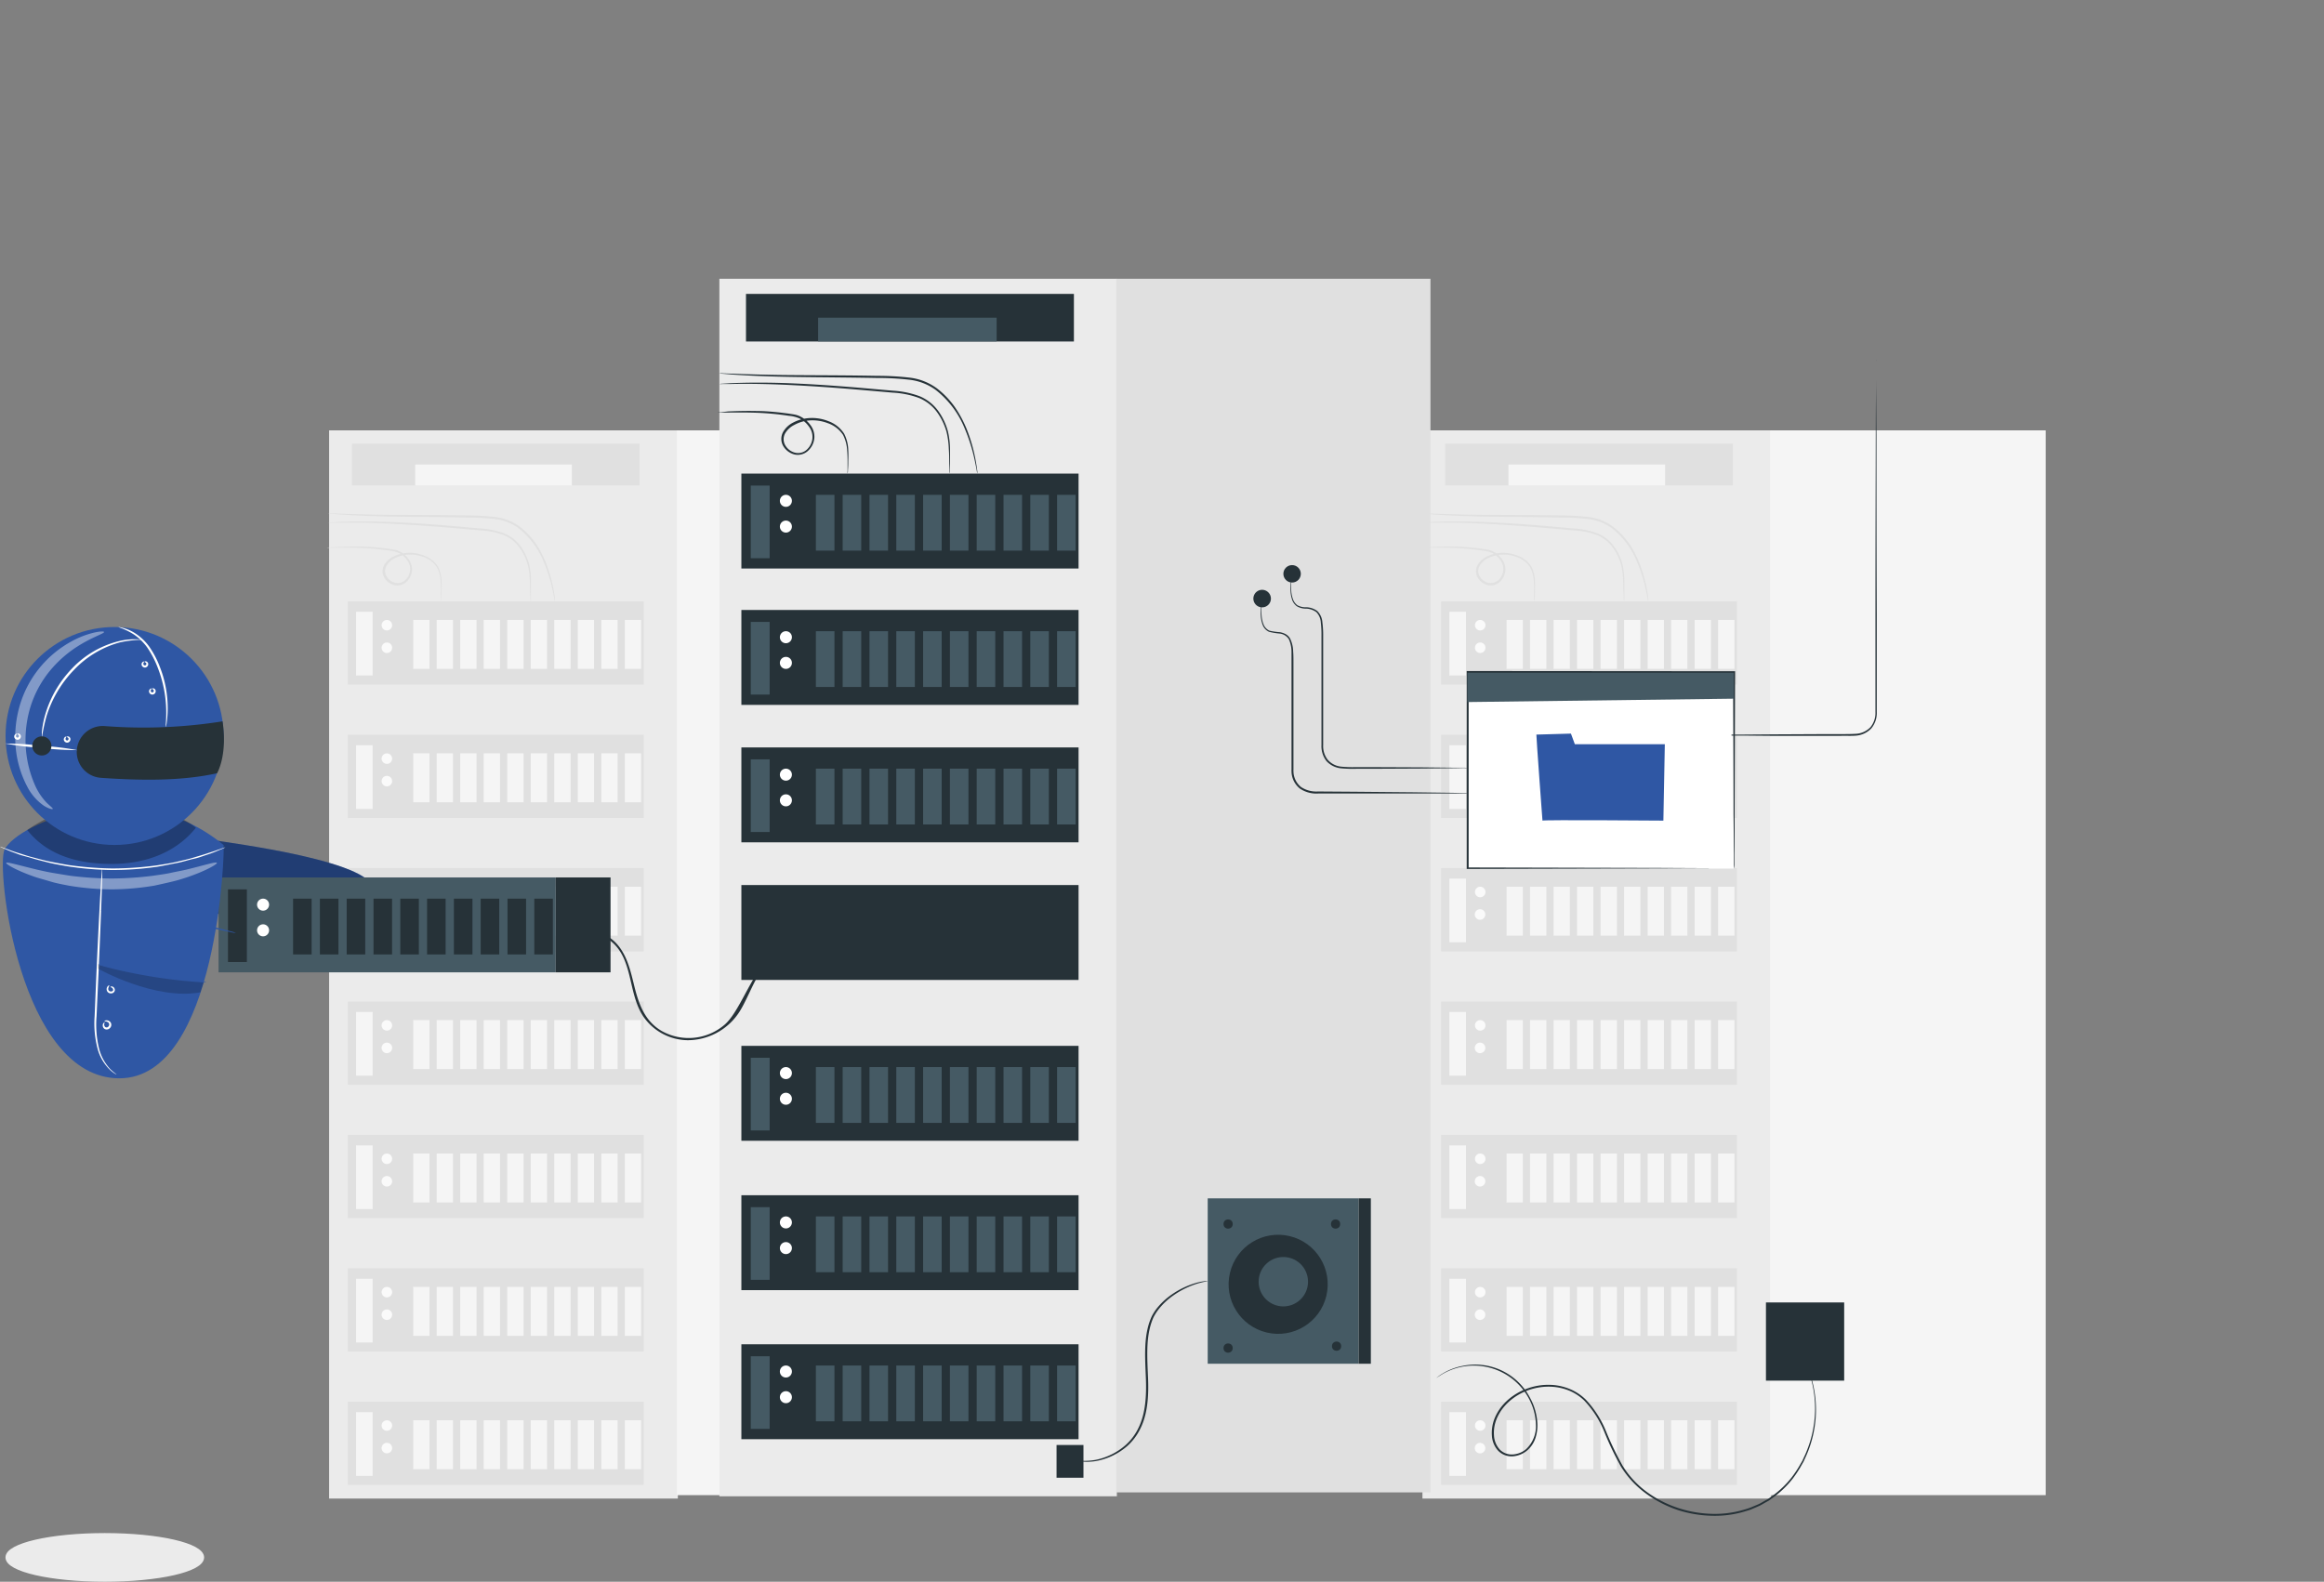 <?xml version="1.0"?>
<svg width="564.84" height="384.48" xmlns="http://www.w3.org/2000/svg" xmlns:svg="http://www.w3.org/2000/svg">
 <rect width="100%" height="100%" fill="#808080" stroke="none"/>
 <defs>
  <style>.cls-1,.cls-2{fill:#ebebeb;}.cls-1{stroke:#ebebeb;stroke-miterlimit:10;}.cls-3{fill:#f5f5f5;}.cls-4{fill:#e0e0e0;}.cls-5{fill:#fafafa;}.cls-6{fill:#263238;}.cls-7{fill:#455a64;}.cls-8{fill:#fff;}.cls-9{fill:#2f57a4;}.cls-10,.cls-11{opacity:0.3;}.cls-12{opacity:0.2;}.cls-13,.cls-16{opacity:0.4;}.cls-14{fill:#ffbe9d;}.cls-15{fill:#eb996e;}.cls-17{opacity:0.6;}.cls-18{opacity:0.5;}</style>
 </defs>
 <g class="layer">
  <title>Layer 1</title>
  <g data-name="Background Complete" id="Background_Complete">
   <path class="cls-1" d="m49.11,378.57c0,3 -10.58,5.41 -23.64,5.41s-23.64,-2.42 -23.64,-5.41s10.58,-5.42 23.64,-5.42s23.64,2.43 23.64,5.42z" id="svg_1"/>
   <rect class="cls-2" height="259.65" id="svg_2" width="84.76" x="79.99" y="104.61"/>
   <rect class="cls-3" height="258.82" id="svg_3" width="66.99" x="164.49" y="104.61"/>
   <rect class="cls-4" height="20.24" id="svg_4" width="71.9" x="84.54" y="146.17"/>
   <rect class="cls-3" height="15.49" id="svg_5" width="4.03" x="86.54" y="148.71"/>
   <circle class="cls-5" cx="94.03" cy="151.97" id="svg_6" r="1.28"/>
   <circle class="cls-5" cx="94.03" cy="157.45" id="svg_7" r="1.28"/>
   <rect class="cls-3" height="11.9" id="svg_8" width="3.96" x="100.43" y="150.69"/>
   <rect class="cls-3" height="11.9" id="svg_9" width="3.96" x="106.14" y="150.69"/>
   <rect class="cls-3" height="11.9" id="svg_10" width="3.96" x="111.86" y="150.69"/>
   <rect class="cls-3" height="11.9" id="svg_11" width="3.96" x="117.57" y="150.69"/>
   <rect class="cls-3" height="11.9" id="svg_12" width="3.96" x="123.29" y="150.69"/>
   <rect class="cls-3" height="11.9" id="svg_13" width="3.96" x="129" y="150.69"/>
   <rect class="cls-3" height="11.9" id="svg_14" width="3.96" x="134.72" y="150.69"/>
   <rect class="cls-3" height="11.9" id="svg_15" width="3.96" x="140.43" y="150.69"/>
   <rect class="cls-3" height="11.9" id="svg_16" width="3.96" x="146.15" y="150.69"/>
   <rect class="cls-3" height="11.9" id="svg_17" width="3.96" x="151.86" y="150.69"/>
   <rect class="cls-4" height="20.24" id="svg_18" width="71.9" x="84.54" y="178.59"/>
   <rect class="cls-3" height="15.49" id="svg_19" width="4.03" x="86.54" y="181.14"/>
   <circle class="cls-5" cx="94.03" cy="184.4" id="svg_20" r="1.28"/>
   <circle class="cls-5" cx="94.03" cy="189.87" id="svg_21" r="1.28"/>
   <rect class="cls-3" height="11.9" id="svg_22" width="3.96" x="100.43" y="183.12"/>
   <rect class="cls-3" height="11.9" id="svg_23" width="3.96" x="106.14" y="183.12"/>
   <rect class="cls-3" height="11.9" id="svg_24" width="3.96" x="111.86" y="183.12"/>
   <rect class="cls-3" height="11.9" id="svg_25" width="3.96" x="117.57" y="183.12"/>
   <rect class="cls-3" height="11.9" id="svg_26" width="3.96" x="123.29" y="183.12"/>
   <rect class="cls-3" height="11.9" id="svg_27" width="3.96" x="129" y="183.12"/>
   <rect class="cls-3" height="11.9" id="svg_28" width="3.96" x="134.72" y="183.12"/>
   <rect class="cls-3" height="11.9" id="svg_29" width="3.96" x="140.43" y="183.12"/>
   <rect class="cls-3" height="11.9" id="svg_30" width="3.96" x="146.15" y="183.12"/>
   <rect class="cls-3" height="11.9" id="svg_31" width="3.96" x="151.86" y="183.12"/>
   <rect class="cls-4" height="20.24" id="svg_32" width="71.9" x="84.54" y="211.02"/>
   <rect class="cls-3" height="15.49" id="svg_33" width="4.03" x="86.54" y="213.56"/>
   <circle class="cls-5" cx="94.03" cy="216.82" id="svg_34" r="1.28"/>
   <path class="cls-5" d="m95.31,222.29a1.28,1.28 0 0 1 -2.56,0a1.28,1.28 0 0 1 2.56,0z" id="svg_35"/>
   <rect class="cls-3" height="11.9" id="svg_36" width="3.96" x="100.43" y="215.54"/>
   <rect class="cls-3" height="11.9" id="svg_37" width="3.96" x="106.14" y="215.54"/>
   <rect class="cls-3" height="11.9" id="svg_38" width="3.96" x="111.86" y="215.54"/>
   <rect class="cls-3" height="11.9" id="svg_39" width="3.96" x="117.57" y="215.54"/>
   <rect class="cls-3" height="11.9" id="svg_40" width="3.96" x="123.29" y="215.54"/>
   <rect class="cls-3" height="11.9" id="svg_41" width="3.96" x="129" y="215.54"/>
   <rect class="cls-3" height="11.9" id="svg_42" width="3.96" x="134.72" y="215.54"/>
   <rect class="cls-3" height="11.9" id="svg_43" width="3.96" x="140.43" y="215.54"/>
   <rect class="cls-3" height="11.9" id="svg_44" width="3.96" x="146.15" y="215.54"/>
   <rect class="cls-3" height="11.9" id="svg_45" width="3.96" x="151.86" y="215.54"/>
   <rect class="cls-4" height="20.24" id="svg_46" width="71.9" x="84.54" y="243.44"/>
   <rect class="cls-3" height="15.49" id="svg_47" width="4.03" x="86.54" y="245.98"/>
   <circle class="cls-5" cx="94.03" cy="249.24" id="svg_48" r="1.28"/>
   <path class="cls-5" d="m95.31,254.72a1.28,1.28 0 1 1 -1.31,-1.28a1.28,1.28 0 0 1 1.31,1.28z" id="svg_49"/>
   <rect class="cls-3" height="11.9" id="svg_50" width="3.96" x="100.43" y="247.96"/>
   <rect class="cls-3" height="11.9" id="svg_51" width="3.96" x="106.14" y="247.96"/>
   <rect class="cls-3" height="11.9" id="svg_52" width="3.96" x="111.86" y="247.96"/>
   <rect class="cls-3" height="11.9" id="svg_53" width="3.96" x="117.57" y="247.96"/>
   <rect class="cls-3" height="11.9" id="svg_54" width="3.96" x="123.29" y="247.96"/>
   <rect class="cls-3" height="11.9" id="svg_55" width="3.96" x="129" y="247.96"/>
   <rect class="cls-3" height="11.9" id="svg_56" width="3.96" x="134.72" y="247.96"/>
   <rect class="cls-3" height="11.9" id="svg_57" width="3.96" x="140.43" y="247.96"/>
   <rect class="cls-3" height="11.9" id="svg_58" width="3.96" x="146.15" y="247.96"/>
   <rect class="cls-3" height="11.9" id="svg_59" width="3.96" x="151.86" y="247.96"/>
   <rect class="cls-4" height="20.24" id="svg_60" width="71.9" x="84.54" y="275.86"/>
   <rect class="cls-3" height="15.49" id="svg_61" width="4.03" x="86.54" y="278.41"/>
   <circle class="cls-5" cx="94.03" cy="281.67" id="svg_62" r="1.28"/>
   <path class="cls-5" d="m95.31,287.14a1.28,1.28 0 1 1 -1.31,-1.28a1.28,1.28 0 0 1 1.31,1.28z" id="svg_63"/>
   <rect class="cls-3" height="11.9" id="svg_64" width="3.96" x="100.43" y="280.39"/>
   <rect class="cls-3" height="11.9" id="svg_65" width="3.96" x="106.14" y="280.39"/>
   <rect class="cls-3" height="11.9" id="svg_66" width="3.96" x="111.86" y="280.39"/>
   <rect class="cls-3" height="11.9" id="svg_67" width="3.96" x="117.57" y="280.39"/>
   <rect class="cls-3" height="11.9" id="svg_68" width="3.96" x="123.29" y="280.39"/>
   <rect class="cls-3" height="11.9" id="svg_69" width="3.96" x="129" y="280.39"/>
   <rect class="cls-3" height="11.9" id="svg_70" width="3.96" x="134.72" y="280.39"/>
   <rect class="cls-3" height="11.9" id="svg_71" width="3.96" x="140.43" y="280.39"/>
   <rect class="cls-3" height="11.9" id="svg_72" width="3.96" x="146.15" y="280.39"/>
   <rect class="cls-3" height="11.9" id="svg_73" width="3.96" x="151.86" y="280.39"/>
   <rect class="cls-4" height="20.24" id="svg_74" width="71.9" x="84.54" y="308.29"/>
   <rect class="cls-3" height="15.49" id="svg_75" width="4.03" x="86.54" y="310.83"/>
   <circle class="cls-5" cx="94.03" cy="314.09" id="svg_76" r="1.28"/>
   <path class="cls-5" d="m95.31,319.56a1.28,1.28 0 1 1 -1.31,-1.27a1.28,1.28 0 0 1 1.31,1.27z" id="svg_77"/>
   <rect class="cls-3" height="11.9" id="svg_78" width="3.96" x="100.43" y="312.81"/>
   <rect class="cls-3" height="11.9" id="svg_79" width="3.96" x="106.14" y="312.81"/>
   <rect class="cls-3" height="11.9" id="svg_80" width="3.96" x="111.86" y="312.81"/>
   <rect class="cls-3" height="11.9" id="svg_81" width="3.96" x="117.57" y="312.81"/>
   <rect class="cls-3" height="11.9" id="svg_82" width="3.96" x="123.29" y="312.81"/>
   <rect class="cls-3" height="11.9" id="svg_83" width="3.96" x="129" y="312.81"/>
   <rect class="cls-3" height="11.9" id="svg_84" width="3.96" x="134.72" y="312.81"/>
   <rect class="cls-3" height="11.9" id="svg_85" width="3.96" x="140.43" y="312.81"/>
   <rect class="cls-3" height="11.9" id="svg_86" width="3.96" x="146.15" y="312.81"/>
   <rect class="cls-3" height="11.9" id="svg_87" width="3.96" x="151.86" y="312.81"/>
   <rect class="cls-4" height="20.24" id="svg_88" width="71.9" x="84.54" y="340.71"/>
   <rect class="cls-3" height="15.49" id="svg_89" width="4.03" x="86.54" y="343.26"/>
   <circle class="cls-5" cx="94.03" cy="346.51" id="svg_90" r="1.28"/>
   <path class="cls-5" d="m95.31,352a1.28,1.28 0 1 1 -1.31,-1.29a1.28,1.28 0 0 1 1.31,1.29z" id="svg_91"/>
   <rect class="cls-3" height="11.9" id="svg_92" width="3.96" x="100.43" y="345.23"/>
   <rect class="cls-3" height="11.9" id="svg_93" width="3.96" x="106.14" y="345.23"/>
   <rect class="cls-3" height="11.9" id="svg_94" width="3.96" x="111.86" y="345.23"/>
   <rect class="cls-3" height="11.9" id="svg_95" width="3.96" x="117.57" y="345.23"/>
   <rect class="cls-3" height="11.9" id="svg_96" width="3.96" x="123.29" y="345.23"/>
   <rect class="cls-3" height="11.9" id="svg_97" width="3.96" x="129" y="345.23"/>
   <rect class="cls-3" height="11.9" id="svg_98" width="3.96" x="134.72" y="345.23"/>
   <rect class="cls-3" height="11.9" id="svg_99" width="3.96" x="140.43" y="345.23"/>
   <rect class="cls-3" height="11.9" id="svg_100" width="3.96" x="146.15" y="345.23"/>
   <rect class="cls-3" height="11.9" id="svg_101" width="3.96" x="151.86" y="345.23"/>
   <path class="cls-4" d="m129,146.17a3.82,3.82 0 0 1 -0.07,-0.63c0,-0.41 -0.06,-1 -0.08,-1.79s0,-1.74 -0.09,-2.84a17.93,17.93 0 0 0 -0.5,-3.69a13.15,13.15 0 0 0 -1.92,-4a8.86,8.86 0 0 0 -3.93,-3.16a18.63,18.63 0 0 0 -5.58,-1.13l-6.19,-0.54c-8.49,-0.73 -16.19,-1.21 -21.76,-1.32c-2.79,-0.06 -5,0 -6.61,0l-1.8,0a2.65,2.65 0 0 1 -0.63,0a2.49,2.49 0 0 1 0.63,-0.08l1.79,-0.11c1.57,-0.07 3.83,-0.14 6.62,-0.12c5.59,0 13.31,0.43 21.8,1.16l6.2,0.55a19.28,19.28 0 0 1 5.71,1.2a9.26,9.26 0 0 1 4.1,3.35a13.42,13.42 0 0 1 1.93,4.19a18,18 0 0 1 0.43,3.77c0,1.12 0,2.07 0,2.85s0,1.33 0,1.8a2.58,2.58 0 0 1 -0.05,0.54z" id="svg_102"/>
   <path class="cls-4" d="m107.19,146.17a2.7,2.7 0 0 1 0,-0.59c0,-0.45 0,-1 0,-1.69s0,-1.64 -0.09,-2.67a8.13,8.13 0 0 0 -0.89,-3.32a6.3,6.3 0 0 0 -3.24,-2.49a8.85,8.85 0 0 0 -4.72,-0.48a8,8 0 0 0 -2.43,0.83a4.59,4.59 0 0 0 -1.89,1.79a2.53,2.53 0 0 0 0,2.51a3.34,3.34 0 0 0 2.13,1.6a2.71,2.71 0 0 0 2.5,-0.72a3.7,3.7 0 0 0 1.12,-2.38a3.58,3.58 0 0 0 -0.75,-2.44a5.3,5.3 0 0 0 -1.93,-1.67a6.8,6.8 0 0 0 -2.37,-0.61c-0.81,-0.12 -1.6,-0.23 -2.36,-0.32c-1.53,-0.17 -3,-0.27 -4.27,-0.32c-2.62,-0.11 -4.74,-0.07 -6.21,-0.07l-1.71,0a2.44,2.44 0 0 1 -0.59,0a2.49,2.49 0 0 1 0.59,-0.07l1.69,-0.09c1.46,0 3.59,-0.15 6.22,-0.09c1.32,0 2.76,0.11 4.31,0.26c0.77,0.08 1.56,0.18 2.38,0.29c0.41,0.07 0.82,0.12 1.25,0.2a4.78,4.78 0 0 1 1.27,0.44a5.81,5.81 0 0 1 2.08,1.81a4.14,4.14 0 0 1 0.85,2.77a4.21,4.21 0 0 1 -1.28,2.72a3.21,3.21 0 0 1 -3,0.85a3.92,3.92 0 0 1 -2.48,-1.86a3.05,3.05 0 0 1 0,-3a5.14,5.14 0 0 1 2.1,-2a8.59,8.59 0 0 1 2.59,-0.86a9.3,9.3 0 0 1 5,0.55a6.66,6.66 0 0 1 3.4,2.7a8.16,8.16 0 0 1 0.86,3.49a26.62,26.62 0 0 1 0,2.69c0,0.69 0,1.25 -0.07,1.69a2.27,2.27 0 0 1 -0.06,0.55z" id="svg_103"/>
   <path class="cls-4" d="m134.87,146.17a4.32,4.32 0 0 1 -0.15,-0.67c-0.08,-0.44 -0.2,-1.09 -0.38,-1.92a37.69,37.69 0 0 0 -2.13,-6.85a19.91,19.91 0 0 0 -6.25,-8.39a11.81,11.81 0 0 0 -5.72,-2.18a61.08,61.08 0 0 0 -6.74,-0.36c-9.29,-0.17 -17.72,-0.14 -23.81,-0.38c-3,-0.11 -5.51,-0.26 -7.21,-0.38l-2,-0.17a3.2,3.2 0 0 1 -0.68,-0.09a3.38,3.38 0 0 1 0.69,0l2,0.07c1.7,0.06 4.17,0.15 7.21,0.21c6.09,0.15 14.5,0.06 23.81,0.23a60.36,60.36 0 0 1 6.8,0.38a12.26,12.26 0 0 1 5.94,2.3a18.33,18.33 0 0 1 4,4.19a24.76,24.76 0 0 1 2.34,4.43a34.64,34.64 0 0 1 2,7c0.15,0.84 0.24,1.5 0.29,1.94a3.58,3.58 0 0 1 -0.01,0.64z" id="svg_104"/>
   <rect class="cls-4" height="10.15" id="svg_105" width="69.92" x="85.53" y="107.84"/>
   <rect class="cls-3" height="5.08" id="svg_106" width="38.07" x="100.91" y="112.92"/>
   <rect class="cls-2" height="259.65" id="svg_107" width="84.76" x="345.72" y="104.61"/>
   <rect class="cls-3" height="258.82" id="svg_108" width="66.99" x="430.22" y="104.61"/>
   <rect class="cls-4" height="20.24" id="svg_109" width="71.9" x="350.27" y="146.17"/>
   <rect class="cls-3" height="15.49" id="svg_110" width="4.03" x="352.27" y="148.71"/>
   <circle class="cls-5" cx="359.76" cy="151.97" id="svg_111" r="1.28"/>
   <circle class="cls-5" cx="359.76" cy="157.45" id="svg_112" r="1.28"/>
   <rect class="cls-3" height="11.9" id="svg_113" width="3.96" x="366.16" y="150.69"/>
   <rect class="cls-3" height="11.9" id="svg_114" width="3.96" x="371.87" y="150.69"/>
   <rect class="cls-3" height="11.9" id="svg_115" width="3.96" x="377.59" y="150.69"/>
   <rect class="cls-3" height="11.9" id="svg_116" width="3.96" x="383.3" y="150.69"/>
   <rect class="cls-3" height="11.9" id="svg_117" width="3.96" x="389.02" y="150.69"/>
   <rect class="cls-3" height="11.9" id="svg_118" width="3.96" x="394.73" y="150.69"/>
   <rect class="cls-3" height="11.9" id="svg_119" width="3.96" x="400.45" y="150.69"/>
   <rect class="cls-3" height="11.9" id="svg_120" width="3.96" x="406.16" y="150.69"/>
   <rect class="cls-3" height="11.9" id="svg_121" width="3.96" x="411.88" y="150.69"/>
   <rect class="cls-3" height="11.9" id="svg_122" width="3.96" x="417.59" y="150.69"/>
   <rect class="cls-4" height="20.24" id="svg_123" width="71.9" x="350.27" y="178.59"/>
   <rect class="cls-3" height="15.49" id="svg_124" width="4.03" x="352.27" y="181.14"/>
   <circle class="cls-5" cx="359.76" cy="184.4" id="svg_125" r="1.28"/>
   <circle class="cls-5" cx="359.76" cy="189.87" id="svg_126" r="1.28"/>
   <rect class="cls-3" height="11.9" id="svg_127" width="3.96" x="366.16" y="183.12"/>
   <rect class="cls-3" height="11.9" id="svg_128" width="3.96" x="371.87" y="183.12"/>
   <rect class="cls-3" height="11.9" id="svg_129" width="3.96" x="377.59" y="183.12"/>
   <rect class="cls-3" height="11.9" id="svg_130" width="3.96" x="383.3" y="183.12"/>
   <rect class="cls-3" height="11.9" id="svg_131" width="3.96" x="389.02" y="183.12"/>
   <rect class="cls-3" height="11.9" id="svg_132" width="3.96" x="394.73" y="183.12"/>
   <rect class="cls-3" height="11.9" id="svg_133" width="3.96" x="400.45" y="183.12"/>
   <rect class="cls-3" height="11.9" id="svg_134" width="3.96" x="406.16" y="183.12"/>
   <rect class="cls-3" height="11.9" id="svg_135" width="3.96" x="411.88" y="183.12"/>
   <rect class="cls-3" height="11.9" id="svg_136" width="3.96" x="417.59" y="183.12"/>
   <rect class="cls-4" height="20.24" id="svg_137" width="71.9" x="350.27" y="211.02"/>
   <rect class="cls-3" height="15.49" id="svg_138" width="4.03" x="352.27" y="213.56"/>
   <circle class="cls-5" cx="359.76" cy="216.82" id="svg_139" r="1.28"/>
   <path class="cls-5" d="m361,222.29a1.28,1.28 0 0 1 -2.56,0a1.28,1.28 0 0 1 2.56,0z" id="svg_140"/>
   <rect class="cls-3" height="11.9" id="svg_141" width="3.96" x="366.16" y="215.54"/>
   <rect class="cls-3" height="11.9" id="svg_142" width="3.96" x="371.87" y="215.54"/>
   <rect class="cls-3" height="11.9" id="svg_143" width="3.96" x="377.59" y="215.54"/>
   <rect class="cls-3" height="11.9" id="svg_144" width="3.96" x="383.3" y="215.54"/>
   <rect class="cls-3" height="11.9" id="svg_145" width="3.96" x="389.02" y="215.54"/>
   <rect class="cls-3" height="11.9" id="svg_146" width="3.96" x="394.73" y="215.54"/>
   <rect class="cls-3" height="11.9" id="svg_147" width="3.96" x="400.45" y="215.54"/>
   <rect class="cls-3" height="11.9" id="svg_148" width="3.96" x="406.16" y="215.54"/>
   <rect class="cls-3" height="11.9" id="svg_149" width="3.96" x="411.88" y="215.54"/>
   <rect class="cls-3" height="11.9" id="svg_150" width="3.96" x="417.59" y="215.54"/>
   <rect class="cls-4" height="20.24" id="svg_151" width="71.9" x="350.27" y="243.44"/>
   <rect class="cls-3" height="15.49" id="svg_152" width="4.03" x="352.27" y="245.98"/>
   <circle class="cls-5" cx="359.76" cy="249.24" id="svg_153" r="1.28"/>
   <path class="cls-5" d="m361,254.72a1.28,1.28 0 1 1 -1.28,-1.28a1.28,1.28 0 0 1 1.28,1.28z" id="svg_154"/>
   <rect class="cls-3" height="11.9" id="svg_155" width="3.96" x="366.16" y="247.96"/>
   <rect class="cls-3" height="11.9" id="svg_156" width="3.96" x="371.87" y="247.96"/>
   <rect class="cls-3" height="11.9" id="svg_157" width="3.96" x="377.59" y="247.96"/>
   <rect class="cls-3" height="11.9" id="svg_158" width="3.96" x="383.3" y="247.96"/>
   <rect class="cls-3" height="11.9" id="svg_159" width="3.96" x="389.02" y="247.96"/>
   <rect class="cls-3" height="11.9" id="svg_160" width="3.96" x="394.73" y="247.96"/>
   <rect class="cls-3" height="11.9" id="svg_161" width="3.96" x="400.45" y="247.96"/>
   <rect class="cls-3" height="11.9" id="svg_162" width="3.96" x="406.16" y="247.96"/>
   <rect class="cls-3" height="11.9" id="svg_163" width="3.96" x="411.88" y="247.96"/>
   <rect class="cls-3" height="11.9" id="svg_164" width="3.96" x="417.59" y="247.96"/>
   <rect class="cls-4" height="20.24" id="svg_165" width="71.9" x="350.27" y="275.86"/>
   <rect class="cls-3" height="15.49" id="svg_166" width="4.03" x="352.27" y="278.41"/>
   <circle class="cls-5" cx="359.76" cy="281.67" id="svg_167" r="1.28"/>
   <path class="cls-5" d="m361,287.14a1.28,1.28 0 1 1 -1.28,-1.28a1.28,1.28 0 0 1 1.28,1.28z" id="svg_168"/>
   <rect class="cls-3" height="11.9" id="svg_169" width="3.96" x="366.16" y="280.39"/>
   <rect class="cls-3" height="11.9" id="svg_170" width="3.96" x="371.87" y="280.39"/>
   <rect class="cls-3" height="11.9" id="svg_171" width="3.96" x="377.59" y="280.39"/>
   <rect class="cls-3" height="11.9" id="svg_172" width="3.96" x="383.3" y="280.39"/>
   <rect class="cls-3" height="11.9" id="svg_173" width="3.96" x="389.02" y="280.39"/>
   <rect class="cls-3" height="11.9" id="svg_174" width="3.96" x="394.73" y="280.39"/>
   <rect class="cls-3" height="11.9" id="svg_175" width="3.96" x="400.45" y="280.39"/>
   <rect class="cls-3" height="11.9" id="svg_176" width="3.96" x="406.16" y="280.39"/>
   <rect class="cls-3" height="11.9" id="svg_177" width="3.96" x="411.88" y="280.39"/>
   <rect class="cls-3" height="11.9" id="svg_178" width="3.96" x="417.59" y="280.39"/>
   <rect class="cls-4" height="20.24" id="svg_179" width="71.9" x="350.27" y="308.29"/>
   <rect class="cls-3" height="15.49" id="svg_180" width="4.03" x="352.27" y="310.83"/>
   <circle class="cls-5" cx="359.76" cy="314.09" id="svg_181" r="1.28"/>
   <path class="cls-5" d="m361,319.56a1.28,1.28 0 1 1 -1.28,-1.27a1.28,1.28 0 0 1 1.28,1.27z" id="svg_182"/>
   <rect class="cls-3" height="11.9" id="svg_183" width="3.96" x="366.16" y="312.81"/>
   <rect class="cls-3" height="11.9" id="svg_184" width="3.96" x="371.87" y="312.81"/>
   <rect class="cls-3" height="11.9" id="svg_185" width="3.96" x="377.59" y="312.81"/>
   <rect class="cls-3" height="11.9" id="svg_186" width="3.96" x="383.3" y="312.81"/>
   <rect class="cls-3" height="11.9" id="svg_187" width="3.96" x="389.02" y="312.81"/>
   <rect class="cls-3" height="11.9" id="svg_188" width="3.96" x="394.73" y="312.81"/>
   <rect class="cls-3" height="11.9" id="svg_189" width="3.96" x="400.45" y="312.81"/>
   <rect class="cls-3" height="11.9" id="svg_190" width="3.96" x="406.16" y="312.81"/>
   <rect class="cls-3" height="11.9" id="svg_191" width="3.96" x="411.88" y="312.81"/>
   <rect class="cls-3" height="11.9" id="svg_192" width="3.96" x="417.59" y="312.81"/>
   <rect class="cls-4" height="20.24" id="svg_193" width="71.9" x="350.27" y="340.71"/>
   <rect class="cls-3" height="15.49" id="svg_194" width="4.03" x="352.27" y="343.26"/>
   <circle class="cls-5" cx="359.76" cy="346.51" id="svg_195" r="1.28"/>
   <path class="cls-5" d="m361,352a1.28,1.28 0 1 1 -1.28,-1.28a1.28,1.28 0 0 1 1.28,1.28z" id="svg_196"/>
   <rect class="cls-3" height="11.9" id="svg_197" width="3.96" x="366.16" y="345.23"/>
   <rect class="cls-3" height="11.9" id="svg_198" width="3.96" x="371.87" y="345.23"/>
   <rect class="cls-3" height="11.9" id="svg_199" width="3.96" x="377.59" y="345.23"/>
   <rect class="cls-3" height="11.9" id="svg_200" width="3.96" x="383.3" y="345.23"/>
   <rect class="cls-3" height="11.9" id="svg_201" width="3.96" x="389.02" y="345.23"/>
   <rect class="cls-3" height="11.9" id="svg_202" width="3.96" x="394.73" y="345.23"/>
   <rect class="cls-3" height="11.9" id="svg_203" width="3.96" x="400.45" y="345.23"/>
   <rect class="cls-3" height="11.9" id="svg_204" width="3.96" x="406.16" y="345.23"/>
   <rect class="cls-3" height="11.9" id="svg_205" width="3.96" x="411.88" y="345.23"/>
   <rect class="cls-3" height="11.9" id="svg_206" width="3.96" x="417.59" y="345.23"/>
   <path class="cls-4" d="m394.73,146.17a4.38,4.38 0 0 1 -0.08,-0.63c0,-0.41 0,-1 -0.07,-1.79s0,-1.74 -0.09,-2.84a17.93,17.93 0 0 0 -0.5,-3.69a13.15,13.15 0 0 0 -1.92,-4a8.86,8.86 0 0 0 -3.93,-3.16a18.63,18.63 0 0 0 -5.58,-1.13l-6.19,-0.54c-8.49,-0.73 -16.19,-1.21 -21.76,-1.32c-2.79,-0.06 -5.05,0 -6.61,0l-1.8,0a2.65,2.65 0 0 1 -0.63,0a2.49,2.49 0 0 1 0.63,-0.08l1.79,-0.11c1.57,-0.07 3.83,-0.14 6.62,-0.12c5.59,0 13.31,0.43 21.8,1.16l6.2,0.55a19.28,19.28 0 0 1 5.71,1.2a9.26,9.26 0 0 1 4.1,3.35a13.42,13.42 0 0 1 1.93,4.19a18,18 0 0 1 0.43,3.77c0,1.12 0,2.07 0,2.85s0,1.33 0,1.8a2.58,2.58 0 0 1 -0.05,0.54z" id="svg_207"/>
   <path class="cls-4" d="m372.92,146.17a2.7,2.7 0 0 1 -0.05,-0.59c0,-0.45 0,-1 0,-1.69s0,-1.64 -0.09,-2.67a8.13,8.13 0 0 0 -0.89,-3.32a6.3,6.3 0 0 0 -3.24,-2.49a8.85,8.85 0 0 0 -4.72,-0.48a8,8 0 0 0 -2.43,0.83a4.59,4.59 0 0 0 -1.89,1.79a2.53,2.53 0 0 0 0,2.51a3.35,3.35 0 0 0 2.14,1.6a2.72,2.72 0 0 0 2.5,-0.72a3.75,3.75 0 0 0 1.12,-2.38a3.58,3.58 0 0 0 -0.75,-2.44a5.38,5.38 0 0 0 -1.89,-1.67a6.8,6.8 0 0 0 -2.37,-0.61c-0.81,-0.12 -1.6,-0.23 -2.36,-0.32c-1.53,-0.17 -3,-0.27 -4.27,-0.32c-2.62,-0.11 -4.74,-0.07 -6.21,-0.07l-1.69,0a2.44,2.44 0 0 1 -0.59,0a2.45,2.45 0 0 1 0.58,-0.07l1.69,-0.09c1.47,0 3.6,-0.15 6.23,-0.09c1.32,0 2.76,0.11 4.3,0.26c0.78,0.08 1.57,0.18 2.39,0.29c0.41,0.07 0.82,0.12 1.25,0.2a4.91,4.91 0 0 1 1.27,0.44a5.81,5.81 0 0 1 2.08,1.81a4.14,4.14 0 0 1 0.85,2.77a4.26,4.26 0 0 1 -1.28,2.72a3.21,3.21 0 0 1 -3,0.85a3.92,3.92 0 0 1 -2.48,-1.86a3.05,3.05 0 0 1 0,-3a5.08,5.08 0 0 1 2.1,-2a8.59,8.59 0 0 1 2.59,-0.86a9.31,9.31 0 0 1 5,0.55a6.66,6.66 0 0 1 3.4,2.7a8.31,8.31 0 0 1 0.86,3.49c0.05,1.05 0,2 0,2.69s-0.05,1.25 -0.07,1.69a2.27,2.27 0 0 1 -0.08,0.55z" id="svg_208"/>
   <path class="cls-4" d="m400.6,146.17a4.32,4.32 0 0 1 -0.15,-0.67c-0.08,-0.44 -0.2,-1.09 -0.38,-1.92a37.69,37.69 0 0 0 -2.13,-6.85a19.91,19.91 0 0 0 -6.25,-8.39a11.84,11.84 0 0 0 -5.73,-2.18a60.77,60.77 0 0 0 -6.73,-0.36c-9.3,-0.17 -17.72,-0.14 -23.81,-0.38c-3.05,-0.11 -5.51,-0.26 -7.21,-0.38l-2,-0.17a3.2,3.2 0 0 1 -0.68,-0.09a3.38,3.38 0 0 1 0.69,0l2,0.07c1.7,0.06 4.16,0.15 7.21,0.21c6.09,0.15 14.5,0.06 23.81,0.23a60.36,60.36 0 0 1 6.8,0.38a12.26,12.26 0 0 1 5.96,2.33a18.55,18.55 0 0 1 4,4.19a24.76,24.76 0 0 1 2.34,4.43a34.64,34.64 0 0 1 2,7c0.15,0.84 0.24,1.5 0.28,1.94a3.25,3.25 0 0 1 -0.02,0.61z" id="svg_209"/>
   <rect class="cls-4" height="10.15" id="svg_210" width="69.92" x="351.26" y="107.84"/>
   <rect class="cls-3" height="5.08" id="svg_211" width="38.07" x="366.63" y="112.92"/>
  </g>
  <g id="Server">
   <rect class="cls-2" height="295.95" id="svg_212" width="96.61" x="174.84" y="67.76"/>
   <rect class="cls-4" height="295" id="svg_213" width="76.36" x="271.31" y="67.76"/>
   <rect class="cls-6" height="23.07" id="svg_214" width="81.95" x="180.19" y="215.13"/>
   <rect class="cls-6" height="23.07" id="svg_215" width="81.95" x="180.19" y="115.12"/>
   <rect class="cls-7" height="17.66" id="svg_216" width="4.59" x="182.47" y="118.03"/>
   <path class="cls-8" d="m192.47,121.74a1.46,1.46 0 1 1 -1.46,-1.46a1.46,1.46 0 0 1 1.46,1.46z" id="svg_217"/>
   <path class="cls-8" d="m192.47,128a1.46,1.46 0 1 1 -1.46,-1.46a1.46,1.46 0 0 1 1.46,1.46z" id="svg_218"/>
   <rect class="cls-7" height="13.56" id="svg_219" width="4.51" x="198.3" y="120.28"/>
   <rect class="cls-7" height="13.56" id="svg_220" width="4.51" x="204.81" y="120.28"/>
   <rect class="cls-7" height="13.56" id="svg_221" width="4.51" x="211.33" y="120.28"/>
   <rect class="cls-7" height="13.56" id="svg_222" width="4.51" x="217.84" y="120.28"/>
   <rect class="cls-7" height="13.56" id="svg_223" width="4.51" x="224.36" y="120.28"/>
   <rect class="cls-7" height="13.56" id="svg_224" width="4.51" x="230.87" y="120.28"/>
   <rect class="cls-7" height="13.56" id="svg_225" width="4.51" x="237.38" y="120.28"/>
   <rect class="cls-7" height="13.56" id="svg_226" width="4.51" x="243.9" y="120.28"/>
   <rect class="cls-7" height="13.56" id="svg_227" width="4.51" x="250.41" y="120.28"/>
   <rect class="cls-7" height="13.56" id="svg_228" width="4.51" x="256.92" y="120.28"/>
   <rect class="cls-6" height="23.07" id="svg_229" width="81.95" x="180.19" y="148.27"/>
   <rect class="cls-7" height="17.66" id="svg_230" width="4.59" x="182.47" y="151.17"/>
   <path class="cls-8" d="m192.47,154.89a1.46,1.46 0 1 1 -1.46,-1.46a1.45,1.45 0 0 1 1.46,1.46z" id="svg_231"/>
   <path class="cls-8" d="m192.47,161.13a1.46,1.46 0 1 1 -1.46,-1.46a1.45,1.45 0 0 1 1.46,1.46z" id="svg_232"/>
   <rect class="cls-7" height="13.56" id="svg_233" width="4.51" x="198.3" y="153.43"/>
   <rect class="cls-7" height="13.56" id="svg_234" width="4.51" x="204.81" y="153.43"/>
   <rect class="cls-7" height="13.56" id="svg_235" width="4.51" x="211.33" y="153.43"/>
   <rect class="cls-7" height="13.56" id="svg_236" width="4.51" x="217.84" y="153.43"/>
   <rect class="cls-7" height="13.56" id="svg_237" width="4.51" x="224.36" y="153.43"/>
   <rect class="cls-7" height="13.56" id="svg_238" width="4.51" x="230.87" y="153.43"/>
   <rect class="cls-7" height="13.56" id="svg_239" width="4.51" x="237.38" y="153.43"/>
   <rect class="cls-7" height="13.56" id="svg_240" width="4.51" x="243.9" y="153.43"/>
   <rect class="cls-7" height="13.56" id="svg_241" width="4.51" x="250.41" y="153.43"/>
   <rect class="cls-7" height="13.56" id="svg_242" width="4.51" x="256.92" y="153.43"/>
   <rect class="cls-6" height="23.07" id="svg_243" width="81.95" x="180.19" y="181.68"/>
   <rect class="cls-7" height="17.66" id="svg_244" width="4.59" x="182.47" y="184.58"/>
   <path class="cls-8" d="m192.47,188.3a1.46,1.46 0 1 1 -1.46,-1.46a1.46,1.46 0 0 1 1.46,1.46z" id="svg_245"/>
   <path class="cls-8" d="m192.47,194.54a1.46,1.46 0 1 1 -1.46,-1.46a1.45,1.45 0 0 1 1.46,1.46z" id="svg_246"/>
   <rect class="cls-7" height="13.56" id="svg_247" width="4.51" x="198.3" y="186.84"/>
   <rect class="cls-7" height="13.56" id="svg_248" width="4.51" x="204.81" y="186.84"/>
   <rect class="cls-7" height="13.56" id="svg_249" width="4.51" x="211.33" y="186.84"/>
   <rect class="cls-7" height="13.56" id="svg_250" width="4.51" x="217.84" y="186.84"/>
   <rect class="cls-7" height="13.56" id="svg_251" width="4.51" x="224.36" y="186.84"/>
   <rect class="cls-7" height="13.56" id="svg_252" width="4.51" x="230.87" y="186.84"/>
   <rect class="cls-7" height="13.56" id="svg_253" width="4.51" x="237.38" y="186.84"/>
   <rect class="cls-7" height="13.56" id="svg_254" width="4.51" x="243.9" y="186.84"/>
   <rect class="cls-7" height="13.56" id="svg_255" width="4.51" x="250.41" y="186.84"/>
   <rect class="cls-7" height="13.56" id="svg_256" width="4.51" x="256.92" y="186.84"/>
   <rect class="cls-6" height="23.07" id="svg_257" width="81.95" x="180.19" y="254.22"/>
   <rect class="cls-7" height="17.66" id="svg_258" width="4.59" x="182.47" y="257.12"/>
   <path class="cls-8" d="m192.47,260.84a1.46,1.46 0 1 1 -1.46,-1.46a1.46,1.46 0 0 1 1.46,1.46z" id="svg_259"/>
   <path class="cls-8" d="m192.47,267.08a1.46,1.46 0 1 1 -1.46,-1.46a1.46,1.46 0 0 1 1.46,1.46z" id="svg_260"/>
   <rect class="cls-7" height="13.56" id="svg_261" width="4.51" x="198.3" y="259.38"/>
   <rect class="cls-7" height="13.56" id="svg_262" width="4.51" x="204.81" y="259.38"/>
   <rect class="cls-7" height="13.56" id="svg_263" width="4.51" x="211.33" y="259.38"/>
   <rect class="cls-7" height="13.56" id="svg_264" width="4.51" x="217.84" y="259.38"/>
   <rect class="cls-7" height="13.56" id="svg_265" width="4.51" x="224.36" y="259.38"/>
   <rect class="cls-7" height="13.56" id="svg_266" width="4.51" x="230.87" y="259.38"/>
   <rect class="cls-7" height="13.56" id="svg_267" width="4.51" x="237.38" y="259.38"/>
   <rect class="cls-7" height="13.56" id="svg_268" width="4.51" x="243.9" y="259.38"/>
   <rect class="cls-7" height="13.56" id="svg_269" width="4.51" x="250.41" y="259.38"/>
   <rect class="cls-7" height="13.56" id="svg_270" width="4.51" x="256.92" y="259.38"/>
   <rect class="cls-6" height="23.07" id="svg_271" width="81.95" x="180.19" y="326.76"/>
   <rect class="cls-7" height="17.66" id="svg_272" width="4.59" x="182.47" y="329.67"/>
   <path class="cls-8" d="m192.47,333.38a1.46,1.46 0 1 1 -1.46,-1.46a1.46,1.46 0 0 1 1.46,1.46z" id="svg_273"/>
   <path class="cls-8" d="m192.47,339.62a1.46,1.46 0 1 1 -1.46,-1.46a1.46,1.46 0 0 1 1.46,1.46z" id="svg_274"/>
   <rect class="cls-7" height="13.56" id="svg_275" width="4.51" x="198.3" y="331.92"/>
   <rect class="cls-7" height="13.56" id="svg_276" width="4.51" x="204.81" y="331.92"/>
   <rect class="cls-7" height="13.56" id="svg_277" width="4.51" x="211.33" y="331.92"/>
   <rect class="cls-7" height="13.56" id="svg_278" width="4.51" x="217.84" y="331.92"/>
   <rect class="cls-7" height="13.56" id="svg_279" width="4.51" x="224.36" y="331.92"/>
   <rect class="cls-7" height="13.56" id="svg_280" width="4.51" x="230.87" y="331.92"/>
   <rect class="cls-7" height="13.56" id="svg_281" width="4.51" x="237.38" y="331.92"/>
   <rect class="cls-7" height="13.56" id="svg_282" width="4.51" x="243.9" y="331.92"/>
   <rect class="cls-7" height="13.56" id="svg_283" width="4.51" x="250.41" y="331.92"/>
   <rect class="cls-7" height="13.56" id="svg_284" width="4.51" x="256.92" y="331.92"/>
   <rect class="cls-6" height="23.07" id="svg_285" width="81.95" x="180.19" y="290.53"/>
   <rect class="cls-7" height="17.66" id="svg_286" width="4.59" x="182.47" y="293.43"/>
   <path class="cls-8" d="m192.47,297.14a1.46,1.46 0 1 1 -1.46,-1.46a1.46,1.46 0 0 1 1.46,1.46z" id="svg_287"/>
   <path class="cls-8" d="m192.47,303.38a1.46,1.46 0 1 1 -1.46,-1.46a1.46,1.46 0 0 1 1.46,1.46z" id="svg_288"/>
   <rect class="cls-7" height="13.56" id="svg_289" width="4.51" x="198.3" y="295.68"/>
   <rect class="cls-7" height="13.56" id="svg_290" width="4.51" x="204.81" y="295.68"/>
   <rect class="cls-7" height="13.56" id="svg_291" width="4.51" x="211.33" y="295.68"/>
   <rect class="cls-7" height="13.56" id="svg_292" width="4.51" x="217.84" y="295.68"/>
   <rect class="cls-7" height="13.56" id="svg_293" width="4.51" x="224.36" y="295.68"/>
   <rect class="cls-7" height="13.56" id="svg_294" width="4.51" x="230.87" y="295.68"/>
   <rect class="cls-7" height="13.56" id="svg_295" width="4.51" x="237.38" y="295.68"/>
   <rect class="cls-7" height="13.56" id="svg_296" width="4.51" x="243.9" y="295.68"/>
   <rect class="cls-7" height="13.56" id="svg_297" width="4.51" x="250.41" y="295.68"/>
   <rect class="cls-7" height="13.56" id="svg_298" width="4.51" x="256.92" y="295.68"/>
   <path class="cls-6" d="m230.87,115.12a2.92,2.92 0 0 1 -0.08,-0.71c0,-0.47 -0.06,-1.16 -0.08,-2s0,-2 -0.1,-3.23a21.34,21.34 0 0 0 -0.56,-4.22a15.34,15.34 0 0 0 -2.19,-4.61a10.24,10.24 0 0 0 -4.49,-3.61a21.53,21.53 0 0 0 -6.37,-1.3l-7.06,-0.61c-9.68,-0.84 -18.45,-1.37 -24.81,-1.49c-3.18,-0.07 -5.75,-0.05 -7.53,0l-2,0a3.28,3.28 0 0 1 -0.71,0a4,4 0 0 1 0.71,-0.08l2,-0.12c1.78,-0.07 4.35,-0.15 7.54,-0.13c6.37,0 15.16,0.5 24.84,1.34l7.06,0.62a22.25,22.25 0 0 1 6.51,1.36a10.66,10.66 0 0 1 4.66,3.81a15.27,15.27 0 0 1 2.19,4.77a19.93,19.93 0 0 1 0.5,4.29c0,1.27 0,2.36 0,3.25s0,1.53 0,2a3.83,3.83 0 0 1 -0.03,0.67z" id="svg_299"/>
   <path class="cls-6" d="m206,115.12a2.69,2.69 0 0 1 0,-0.67l0,-1.93c0,-0.83 0,-1.86 -0.1,-3a9.44,9.44 0 0 0 -1,-3.81a7.37,7.37 0 0 0 -3.71,-2.85a10.33,10.33 0 0 0 -5.4,-0.55a9.16,9.16 0 0 0 -2.78,1a5.29,5.29 0 0 0 -2.17,2a2.94,2.94 0 0 0 0,2.9a3.82,3.82 0 0 0 2.45,1.84a3.1,3.1 0 0 0 2.88,-0.83a4.21,4.21 0 0 0 1.29,-2.74a4.12,4.12 0 0 0 -0.86,-2.8a6.06,6.06 0 0 0 -2.16,-1.91a7.92,7.92 0 0 0 -2.71,-0.7q-1.4,-0.21 -2.7,-0.36c-1.74,-0.19 -3.38,-0.31 -4.87,-0.37c-3,-0.11 -5.4,-0.07 -7.08,-0.06l-1.98,0a2.88,2.88 0 0 1 -0.67,0a3.23,3.23 0 0 1 0.67,-0.07l1.9,-0.21c1.67,-0.06 4.09,-0.16 7.09,-0.09c1.5,0 3.15,0.12 4.91,0.3c0.87,0.09 1.78,0.21 2.71,0.33c0.47,0.08 0.93,0.14 1.42,0.23a5.24,5.24 0 0 1 1.44,0.5a6.62,6.62 0 0 1 2.36,2a4.66,4.66 0 0 1 1,3.13a4.73,4.73 0 0 1 -1.44,3.08a3.66,3.66 0 0 1 -3.35,1a4.43,4.43 0 0 1 -2.8,-2.1a3.47,3.47 0 0 1 0,-3.39a5.84,5.84 0 0 1 2.38,-2.25a9.7,9.7 0 0 1 2.94,-1a10.58,10.58 0 0 1 5.64,0.62a7.67,7.67 0 0 1 3.87,3.07a9.38,9.38 0 0 1 1,4c0.07,1.2 0,2.23 0,3.07s-0.06,1.43 -0.08,1.92a2.69,2.69 0 0 1 -0.09,0.7z" id="svg_300"/>
   <path class="cls-6" d="m237.56,115.12a3.57,3.57 0 0 1 -0.17,-0.76c-0.09,-0.5 -0.23,-1.24 -0.43,-2.19a42.56,42.56 0 0 0 -2.41,-7.82a22.79,22.79 0 0 0 -7.13,-9.57a13.44,13.44 0 0 0 -6.54,-2.49a65.88,65.88 0 0 0 -7.69,-0.41c-10.59,-0.2 -20.19,-0.16 -27.13,-0.43c-3.47,-0.12 -6.28,-0.28 -8.22,-0.42l-2.23,-0.19a3.34,3.34 0 0 1 -0.77,-0.1a5.14,5.14 0 0 1 0.78,0l2.23,0.09c1.94,0.07 4.75,0.18 8.22,0.25c6.94,0.18 16.53,0.08 27.14,0.28a67.44,67.44 0 0 1 7.74,0.42a13.87,13.87 0 0 1 6.76,2.62a21,21 0 0 1 4.51,4.76a28.17,28.17 0 0 1 2.67,5a39.29,39.29 0 0 1 2.27,7.92c0.17,1 0.28,1.71 0.34,2.22a4.9,4.9 0 0 1 0.06,0.82z" id="svg_301"/>
   <rect class="cls-6" height="11.57" id="svg_302" width="79.7" x="181.31" y="71.44"/>
   <rect class="cls-7" height="5.78" id="svg_303" width="43.39" x="198.84" y="77.22"/>
   <path class="cls-6" d="m293.53,311.39c0,0.06 -0.88,0.15 -2.41,0.59a20.9,20.9 0 0 0 -6,2.95a16.71,16.71 0 0 0 -3.38,3.14a12.1,12.1 0 0 0 -1.39,2.14a14.64,14.64 0 0 0 -0.87,2.57c-0.91,3.66 -0.63,7.84 -0.45,12.21s-0.11,8.69 -1.83,12.18a13.63,13.63 0 0 1 -3.25,4.35a16.11,16.11 0 0 1 -4,2.53a15.47,15.47 0 0 1 -3.74,1.12a13.21,13.21 0 0 1 -2.93,0.12a9.31,9.31 0 0 1 -1.84,-0.29a2.12,2.12 0 0 1 -0.61,-0.19c0,-0.06 0.87,0.21 2.46,0.28a14.76,14.76 0 0 0 2.87,-0.21a15.21,15.21 0 0 0 3.63,-1.17a15.37,15.37 0 0 0 3.86,-2.52a13.17,13.17 0 0 0 3.11,-4.23c1.64,-3.39 1.92,-7.62 1.74,-12s-0.45,-8.59 0.5,-12.33a14.68,14.68 0 0 1 0.93,-2.66a11.92,11.92 0 0 1 1.46,-2.21a17.07,17.07 0 0 1 3.51,-3.17a20.13,20.13 0 0 1 6.17,-2.85a14,14 0 0 1 1.82,-0.34a2.9,2.9 0 0 1 0.64,-0.01z" id="svg_304"/>
   <rect class="cls-6" height="7.96" id="svg_305" width="6.54" x="256.79" y="351.24"/>
   <rect class="cls-7" height="40.2" id="svg_306" width="36.69" x="293.53" y="291.29"/>
   <circle class="cls-6" cx="311.87" cy="311.55" id="svg_307" r="12.08" transform="matrix(0.23, -0.97, 0.97, 0.23, -63.28, 543.04)"/>
   <path class="cls-7" d="m317.91,311.55a6,6 0 1 1 -6,-6a6,6 0 0 1 6,6z" id="svg_308"/>
   <circle class="cls-6" cx="298.49" cy="297.53" id="svg_309" r="1.12"/>
   <circle class="cls-6" cx="324.61" cy="297.53" id="svg_310" r="1.12"/>
   <circle class="cls-6" cx="324.85" cy="327.22" id="svg_311" r="1.12"/>
   <circle class="cls-6" cx="298.49" cy="327.68" id="svg_312" r="1.12"/>
   <rect class="cls-6" height="40.2" id="svg_313" width="2.96" x="330.22" y="291.29"/>
   <path class="cls-6" d="m437.12,328.45s0.09,0.12 0.26,0.38l0.73,1.16a13.6,13.6 0 0 1 1,2a21.16,21.16 0 0 1 1.1,2.84a27.21,27.21 0 0 1 1.15,8.26a27.76,27.76 0 0 1 -2.36,10.75l-0.64,1.42c-0.26,0.46 -0.53,0.92 -0.79,1.39a29.28,29.28 0 0 1 -1.84,2.75a23.52,23.52 0 0 1 -5.07,4.81l-0.74,0.54l-0.81,0.45c-0.54,0.29 -1.06,0.64 -1.63,0.89l-1.75,0.75c-0.58,0.26 -1.21,0.39 -1.83,0.6a25.24,25.24 0 0 1 -7.87,1a29.22,29.22 0 0 1 -8.23,-1.39a28,28 0 0 1 -7.73,-4a23.22,23.22 0 0 1 -6.13,-6.61a73,73 0 0 1 -4,-8.35a24.32,24.32 0 0 0 -4.9,-7.66a11.8,11.8 0 0 0 -3.67,-2.41a13,13 0 0 0 -4.24,-0.94c-5.78,-0.32 -11.51,3 -13.45,8a8.86,8.86 0 0 0 -0.57,3.83a5.5,5.5 0 0 0 1.37,3.4a4.1,4.1 0 0 0 3.25,1.23a5.63,5.63 0 0 0 3.21,-1.31a7.68,7.68 0 0 0 2.35,-6.11a14,14 0 0 0 -1.64,-6.06a15.19,15.19 0 0 0 -21,-6.1c-1,0.6 -1.53,1 -1.55,1a9.57,9.57 0 0 1 1.49,-1.07a15,15 0 0 1 4.92,-1.88a15,15 0 0 1 16.43,7.9a14.37,14.37 0 0 1 1.72,6.22a9.92,9.92 0 0 1 -0.48,3.43a6.73,6.73 0 0 1 -2,3a6.12,6.12 0 0 1 -3.47,1.43a4.56,4.56 0 0 1 -3.6,-1.37a5.92,5.92 0 0 1 -1.51,-3.67a9.49,9.49 0 0 1 0.59,-4c2,-5.23 7.95,-8.64 13.92,-8.32a13.48,13.48 0 0 1 4.41,1a12.24,12.24 0 0 1 3.84,2.52a24.51,24.51 0 0 1 5,7.82a75.56,75.56 0 0 0 4,8.29a22.62,22.62 0 0 0 6,6.47a27.6,27.6 0 0 0 7.64,3.87a28.9,28.9 0 0 0 8.08,1.38a24.78,24.78 0 0 0 7.74,-1a15.62,15.62 0 0 0 1.79,-0.59l1.71,-0.72c0.57,-0.25 1.08,-0.58 1.61,-0.87l0.79,-0.44l0.73,-0.52a23.21,23.21 0 0 0 5,-4.71a25.55,25.55 0 0 0 1.82,-2.7l0.79,-1.36c0.22,-0.47 0.43,-0.94 0.65,-1.4a27.83,27.83 0 0 0 2.43,-10.63a27.06,27.06 0 0 0 -1.06,-8.19a20.73,20.73 0 0 0 -1,-2.84a16,16 0 0 0 -1,-2c-0.29,-0.5 -0.52,-0.89 -0.68,-1.18a4,4 0 0 1 -0.28,-0.38z" id="svg_314"/>
   <rect class="cls-6" height="19.01" id="svg_315" width="19.01" x="429.21" y="316.59"/>
   <rect class="cls-8" height="47.61" id="svg_316" width="64.75" x="356.64" y="163.52"/>
   <path class="cls-6" d="m421.39,211.13s0,-0.31 0,-0.88s0,-1.44 0,-2.54c0,-2.23 0,-5.48 -0.06,-9.63c0,-8.29 -0.06,-20.17 -0.11,-34.56l0.21,0.22l-64.74,0l0,0l0.26,-0.26c0,17.09 0,33.29 0,47.61l-0.24,-0.23l46.68,0.11l13.3,0.07l3.54,0l1.23,0a1.38,1.38 0 0 1 -0.29,0l-0.89,0l-3.49,0l-13.25,0.06l-46.83,0.12l-0.23,0l0,-0.24c0,-14.32 0,-30.52 0,-47.61l0,-0.26l0.27,0l64.74,0.05l0.22,0l0,0.21c-0.05,14.45 -0.09,26.37 -0.12,34.7c0,4.12 0,7.35 -0.05,9.58c0,1.08 0,1.91 0,2.49s-0.15,0.99 -0.15,0.99z" id="svg_317"/>
   <path class="cls-9" d="m373.41,178.56c-0.06,0.18 1.49,21.14 1.49,20.91s29.38,0 29.38,0l0.35,-18.57l-21.87,0l-0.95,-2.58l-8.4,0.24z" id="svg_318"/>
   <path class="cls-6" d="m420.8,178.56l0.19,0l0.54,0l2.12,0l8,-0.06l12.2,-0.06l3.61,0c1.23,0 2.53,0 3.78,-0.08a5.27,5.27 0 0 0 3.38,-1.61a5.44,5.44 0 0 0 1.2,-3.69l0,0c0,-7.24 0,-15.19 0,-23.52c0,-17.14 0.06,-32.65 0.08,-43.92c0,-5.59 0.06,-10.13 0.08,-13.3c0,-1.55 0,-2.76 0,-3.62c0,-0.39 0,-0.7 0,-0.94a1.14,1.14 0 0 1 0,-0.32a1.34,1.34 0 0 1 0,0.32c0,0.24 0,0.55 0,0.95c0,0.86 0,2.07 0,3.61c0,3.18 0.05,7.72 0.09,13.31c0,11.27 0,26.78 0.07,43.91c0,8.33 0,16.28 0,23.52l0,0a5.89,5.89 0 0 1 -1.33,4a5.75,5.75 0 0 1 -3.67,1.75c-1.35,0.11 -2.59,0 -3.84,0.06l-3.61,0l-12.2,0l-8,-0.07l-2.12,0l-0.54,0c0.04,-0.22 -0.03,-0.23 -0.03,-0.24z" id="svg_319"/>
   <path class="cls-6" d="m356.64,192.88l-0.23,0l-0.69,0l-2.65,0l-9.73,0l-14.44,0l-8.52,0a7.12,7.12 0 0 1 -4.43,-1.19a5.43,5.43 0 0 1 -2.05,-4.24a3.53,3.53 0 0 1 0,-0.46l0,0c0,-6.21 0,-12.13 0,-17.52c0,-2.69 0,-5.25 0,-7.64c0,-1.2 0,-2.36 0,-3.46a7.56,7.56 0 0 0 -0.65,-3a3.05,3.05 0 0 0 -2.25,-1.37a15.49,15.49 0 0 1 -2.57,-0.43a3,3 0 0 1 -1.55,-1.68a7.45,7.45 0 0 1 -0.43,-1.87a13.11,13.11 0 0 1 0.06,-2.63a6.73,6.73 0 0 1 0.1,-0.67a0.79,0.79 0 0 1 0.06,-0.23s0,0.32 -0.06,0.91a14.72,14.72 0 0 0 0.05,2.6a6.71,6.71 0 0 0 0.45,1.79a2.77,2.77 0 0 0 1.44,1.52a16.38,16.38 0 0 0 2.52,0.36a4.87,4.87 0 0 1 1.38,0.46a2.8,2.8 0 0 1 1.11,1.1a7.53,7.53 0 0 1 0.74,3.17c0.09,1.11 0.06,2.27 0.07,3.46c0,2.4 0,5 0,7.65c0,5.39 0,11.31 0,17.54l0,0l0,0a2.66,2.66 0 0 0 0,0.4a5,5 0 0 0 1.84,3.85a6.67,6.67 0 0 0 4.12,1.09l8.52,0.06l14.44,0.13l9.74,0.13l2.64,0.06l0.69,0c0.21,0.09 0.28,0.1 0.28,0.11z" id="svg_320"/>
   <path class="cls-6" d="m308.89,145.49a2.13,2.13 0 1 1 -2.13,-2.12a2.14,2.14 0 0 1 2.13,2.12z" id="svg_321"/>
   <path class="cls-6" d="m356.64,186.68a3.5,3.5 0 0 1 -0.77,0l-2.21,0.05l-8.2,0.08l-12.25,0.06l-3.56,0a30.11,30.11 0 0 1 -3.76,-0.12a5.5,5.5 0 0 1 -3.49,-1.75a5.86,5.86 0 0 1 -1.22,-3.91l0,0c0,-1 0,-2.1 0,-3.2c0,-5.76 0,-11.25 0,-16.26c0,-2.49 0,-4.87 0,-7.09a23.33,23.33 0 0 0 -0.16,-3.19a3.88,3.88 0 0 0 -1.08,-2.55a4.49,4.49 0 0 0 -2.4,-0.86a4.32,4.32 0 0 1 -2.36,-0.59a3.28,3.28 0 0 1 -1.19,-1.77a7.07,7.07 0 0 1 -0.32,-1.76a12.41,12.41 0 0 1 0.08,-2.44a3.49,3.49 0 0 1 0.16,-0.84s0,0.3 -0.06,0.85a15.16,15.16 0 0 0 0,2.42a7.61,7.61 0 0 0 0.35,1.69a3.13,3.13 0 0 0 1.12,1.62a4.2,4.2 0 0 0 2.24,0.49a4.71,4.71 0 0 1 2.6,0.91a4.28,4.28 0 0 1 1.24,2.77a22.71,22.71 0 0 1 0.19,3.23q0,3.34 0,7.1c0,5 0,10.5 0,16.27l0,3.23a5.44,5.44 0 0 0 1.1,3.55a5,5 0 0 0 3.18,1.67a28.3,28.3 0 0 0 3.68,0.13l3.56,0l12.25,0.05l8.2,0.09l2.21,0a4.55,4.55 0 0 1 0.87,0.07z" id="svg_322"/>
   <circle class="cls-6" cx="314.04" cy="139.48" id="svg_323" r="2.12"/>
   <polygon class="cls-7" id="svg_324" points="356.64 163.52 356.64 170.65 421.39 169.83 421.39 163.52 356.64 163.52"/>
  </g>
  <g id="Robot">
   <path class="cls-9" d="m53,204.37c0.32,0.24 40.95,5.09 37.53,12.8s-39.22,4.83 -39.22,4.83l1.69,-17.63z" id="svg_325"/>
   <path class="cls-10" d="m53,204.37c0.32,0.24 40.95,5.09 37.53,12.8s-39.22,4.83 -39.22,4.83l1.69,-17.63z" id="svg_326"/>
   <rect class="cls-7" height="23.07" id="svg_327" width="81.95" x="53.12" y="213.28"/>
   <rect class="cls-6" height="17.66" id="svg_328" width="4.59" x="55.41" y="216.18"/>
   <path class="cls-8" d="m65.4,219.9a1.46,1.46 0 1 1 -1.4,-1.46a1.45,1.45 0 0 1 1.4,1.46z" id="svg_329"/>
   <path class="cls-8" d="m65.4,226.14a1.46,1.46 0 1 1 -1.4,-1.46a1.45,1.45 0 0 1 1.4,1.46z" id="svg_330"/>
   <rect class="cls-6" height="13.56" id="svg_331" width="4.51" x="71.23" y="218.44"/>
   <rect class="cls-6" height="13.56" id="svg_332" width="4.51" x="77.75" y="218.44"/>
   <rect class="cls-6" height="13.56" id="svg_333" width="4.51" x="84.26" y="218.44"/>
   <rect class="cls-6" height="13.56" id="svg_334" width="4.51" x="90.78" y="218.44"/>
   <rect class="cls-6" height="13.56" id="svg_335" width="4.51" x="97.29" y="218.44"/>
   <rect class="cls-6" height="13.56" id="svg_336" width="4.51" x="103.8" y="218.44"/>
   <rect class="cls-6" height="13.56" id="svg_337" width="4.51" x="110.32" y="218.44"/>
   <rect class="cls-6" height="13.56" id="svg_338" width="4.51" x="116.83" y="218.44"/>
   <rect class="cls-6" height="13.56" id="svg_339" width="4.51" x="123.35" y="218.44"/>
   <rect class="cls-6" height="13.56" id="svg_340" width="4.51" x="129.86" y="218.44"/>
   <rect class="cls-6" height="23.07" id="svg_341" width="13.32" x="135.07" y="213.28"/>
   <path class="cls-6" d="m146.67,227.59c7.62,4 5.53,13.22 9.67,19.47a13.28,13.28 0 0 0 10.8,5.79a15,15 0 0 0 12.13,-6.25c3.79,-5.13 6.77,-19.75 16.43,-14.79c0.28,0.15 0.53,-0.28 0.25,-0.43c-10.88,-5.59 -14.37,13.53 -20.13,17.94a13.39,13.39 0 0 1 -14.88,1.35c-4.33,-2.46 -5.76,-6.79 -6.86,-11.33c-1.19,-4.88 -2.38,-9.7 -7.15,-12.19c-0.29,-0.14 -0.54,0.29 -0.26,0.44z" id="svg_342"/>
   <path class="cls-9" d="m54.33,205.39c0.38,0.32 -1.29,56.74 -25.32,56.72c-24.27,0 -30.1,-51.38 -27.89,-55.64c3.38,-6.47 31.88,-18.73 53.21,-1.08z" id="svg_343"/>
   <path class="cls-8" d="m0,205.8a2.15,2.15 0 0 1 0.55,0.16l1.54,0.56c0.67,0.25 1.48,0.55 2.45,0.84s2.05,0.69 3.28,1s2.56,0.7 4,1s3,0.59 4.68,0.88a82.05,82.05 0 0 0 10.86,0.86a81.18,81.18 0 0 0 10.88,-0.77c1.66,-0.27 3.24,-0.5 4.69,-0.84s2.81,-0.64 4,-1s2.32,-0.68 3.28,-1s1.79,-0.57 2.46,-0.82l1.54,-0.54a2.42,2.42 0 0 1 0.55,-0.16a2.2,2.2 0 0 1 -0.51,0.25l-1.51,0.64c-0.66,0.28 -1.47,0.6 -2.44,0.91s-2,0.73 -3.28,1s-2.57,0.73 -4,1s-3,0.61 -4.71,0.9a77.28,77.28 0 0 1 -11,0.81a76.55,76.55 0 0 1 -10.94,-0.91c-1.66,-0.3 -3.24,-0.56 -4.7,-0.93s-2.81,-0.7 -4,-1.07s-2.27,-0.57 -3.22,-0.93s-1.77,-0.64 -2.45,-0.94l-1.51,-0.64a2.43,2.43 0 0 1 -0.49,-0.26z" id="svg_344"/>
   <g class="cls-11" id="svg_345">
    <path d="m6.62,201.75c4.92,6.25 12.53,8.25 20.49,8.25s15.5,-2.58 20.49,-8.78c0,0 -6,-5.8 -20.79,-5.78a34.89,34.89 0 0 0 -20.19,6.31z" id="svg_346"/>
   </g>
   <path class="cls-8" d="m28.37,261.2a1.66,1.66 0 0 1 -0.47,-0.24a7.94,7.94 0 0 1 -1.2,-0.94a11.17,11.17 0 0 1 -2.89,-4.78a24.09,24.09 0 0 1 -0.81,-8.24c0.13,-3.12 0.27,-6.53 0.42,-10.12c0.32,-7.17 0.64,-13.67 0.9,-18.37c0.13,-2.29 0.25,-4.17 0.33,-5.56c0.05,-0.61 0.08,-1.11 0.12,-1.52a2,2 0 0 1 0.07,-0.52a1.8,1.8 0 0 1 0,0.53c0,0.4 0,0.91 0,1.51c0,1.4 -0.1,3.28 -0.16,5.58c-0.17,4.7 -0.43,11.2 -0.75,18.38c-0.16,3.58 -0.32,7 -0.46,10.11a24.75,24.75 0 0 0 0.67,8.13a11.63,11.63 0 0 0 2.68,4.75a19.6,19.6 0 0 0 1.55,1.3z" id="svg_347"/>
   <path class="cls-8" d="m25.38,248.25c-0.05,-0.05 0.25,-0.34 0.82,-0.2a1.15,1.15 0 0 1 0.77,0.64a1.09,1.09 0 0 1 -0.27,1.22a1.06,1.06 0 0 1 -1.25,0.22a1,1 0 0 1 -0.48,-0.9a0.84,0.84 0 0 1 0.26,-0.62c0.12,-0.1 0.22,-0.1 0.23,-0.07s-0.2,0.26 -0.12,0.66a0.66,0.66 0 0 0 0.34,0.5a0.57,0.57 0 0 0 0.65,-0.16a0.68,0.68 0 0 0 -0.25,-1.14c-0.38,-0.19 -0.67,-0.08 -0.7,-0.15z" id="svg_348"/>
   <path class="cls-8" d="m26.85,239.91s0,-0.09 0.18,-0.13a0.68,0.68 0 0 1 0.56,0.18a0.88,0.88 0 0 1 0.3,0.87a0.93,0.93 0 0 1 -0.94,0.64a1,1 0 0 1 -0.94,-0.6a1.08,1.08 0 0 1 0,-0.87c0.22,-0.46 0.57,-0.53 0.58,-0.47s-0.16,0.24 -0.23,0.59a0.62,0.62 0 0 0 0.64,0.88a0.48,0.48 0 0 0 0.48,-0.26a0.51,0.51 0 0 0 -0.1,-0.47c-0.25,-0.33 -0.51,-0.27 -0.53,-0.36z" id="svg_349"/>
   <path class="cls-12" d="m23.82,235.45s13.77,7.78 24.89,5.76l0.82,-2.47s-16.34,-1.61 -25.71,-4.3l0,1.01z" id="svg_350"/>
   <path class="cls-9" d="m50.16,238.74a3.83,3.83 0 0 1 -1.06,0c-0.67,0 -1.65,-0.09 -2.86,-0.19c-2.41,-0.2 -5.74,-0.57 -9.38,-1.17s-6.92,-1.3 -9.27,-1.87c-1.18,-0.29 -2.13,-0.54 -2.78,-0.73a3.62,3.62 0 0 1 -1,-0.35a4.36,4.36 0 0 1 1,0.15l2.81,0.57c2.36,0.48 5.64,1.12 9.27,1.72s6.94,1 9.34,1.32l2.84,0.35a4.72,4.72 0 0 1 1.09,0.2z" id="svg_352"/>
   <path class="cls-9" d="m57.35,226.78a5.83,5.83 0 0 1 -1.3,-0.21l-3.5,-0.73c-2.95,-0.62 -7,-1.45 -11.58,-2.24s-8.67,-1.37 -11.67,-1.7c-1.5,-0.17 -2.72,-0.3 -3.56,-0.37a5.88,5.88 0 0 1 -1.3,-0.18a7.11,7.11 0 0 1 1.32,0c0.84,0 2.07,0.08 3.58,0.2c3,0.24 7.17,0.76 11.72,1.56s8.63,1.68 11.57,2.39c1.47,0.36 2.66,0.67 3.47,0.89a7.46,7.46 0 0 1 1.25,0.39z" id="svg_353"/>
   <g class="cls-13" id="svg_354">
    <path class="cls-8" d="m52.71,209.74c0.12,0.29 -2.44,1.85 -7,3.42c-1.14,0.38 -2.4,0.79 -3.79,1.12s-2.86,0.66 -4.44,1a65,65 0 0 1 -10.37,0.9a65.25,65.25 0 0 1 -10.38,-0.9c-1.57,-0.31 -3.07,-0.58 -4.44,-1s-2.64,-0.74 -3.78,-1.12c-4.58,-1.58 -7.15,-3.14 -7,-3.43s3,0.58 7.52,1.66c1.15,0.26 2.39,0.55 3.75,0.78s2.81,0.47 4.34,0.71a83.4,83.4 0 0 0 10,0.66a83.4,83.4 0 0 0 10,-0.66c1.53,-0.23 3,-0.41 4.33,-0.7s2.61,-0.52 3.76,-0.78c4.55,-1.09 7.34,-2.03 7.5,-1.66z" id="svg_355"/>
   </g>
   <circle class="cls-9" cx="27.84" cy="178.9" id="svg_356" r="26.49"/>
   <path class="cls-6" d="m54.09,175.34a122.54,122.54 0 0 1 -28.63,1.15a6.32,6.32 0 0 0 -6.8,6l0,0a6.31,6.31 0 0 0 5.89,6.58c10.39,0.73 19.92,0.72 28.19,-1.11c0,0.04 2.61,-4.27 1.35,-12.62z" id="svg_357" transform="matrix(1 0 0 1 0 0)"/>
   <path class="cls-8" d="m28.73,152.43s0.11,0 0.3,0a6.89,6.89 0 0 1 0.84,0.18a10.82,10.82 0 0 1 2.91,1.28a12.64,12.64 0 0 1 3.44,3.22a22.7,22.7 0 0 1 2.67,5.1a27.28,27.28 0 0 1 1.87,10.22a24.45,24.45 0 0 1 -0.23,3.15a4.62,4.62 0 0 1 -0.25,1.13c-0.1,0 0.18,-1.64 0.11,-4.28a29.89,29.89 0 0 0 -2,-10a23.91,23.91 0 0 0 -2.57,-5a13.18,13.18 0 0 0 -3.26,-3.19a16.45,16.45 0 0 0 -3.83,-1.81z" id="svg_361"/>
   <path class="cls-8" d="m10.17,179.47s0,-0.14 0,-0.39s0,-0.62 0,-1.1a22.68,22.68 0 0 1 0.74,-4a27.15,27.15 0 0 1 6.61,-11.5a23.41,23.41 0 0 1 11.48,-6.66a16.29,16.29 0 0 1 4,-0.44c0.48,0 0.85,0.06 1.1,0.07s0.38,0.05 0.38,0.07a25.9,25.9 0 0 0 -5.42,0.65a24.05,24.05 0 0 0 -11.12,6.71a28.08,28.08 0 0 0 -6.64,11.23a42.22,42.22 0 0 0 -1.13,5.36z" id="svg_362"/>
   <path class="cls-8" d="m35.12,160.86c0,-0.06 0.25,-0.22 0.61,0a0.73,0.73 0 0 1 0.29,0.7a0.85,0.85 0 0 1 -0.65,0.69a0.83,0.83 0 0 1 -0.86,-0.39a0.74,0.74 0 0 1 0,-0.76c0.24,-0.37 0.56,-0.32 0.55,-0.26s-0.16,0.17 -0.21,0.42a0.33,0.33 0 0 0 0.07,0.33a0.43,0.43 0 0 0 0.36,0.15a0.42,0.42 0 0 0 0.28,-0.27a0.38,0.38 0 0 0 -0.07,-0.34c-0.16,-0.13 -0.36,-0.2 -0.37,-0.27z" id="svg_363"/>
   <path class="cls-8" d="m16.22,179.11c0,-0.06 0.24,-0.22 0.61,0a0.71,0.71 0 0 1 0.28,0.7a0.81,0.81 0 0 1 -0.64,0.69a0.83,0.83 0 0 1 -0.86,-0.39a0.72,0.72 0 0 1 0,-0.75c0.24,-0.38 0.56,-0.33 0.55,-0.27s-0.16,0.18 -0.21,0.42a0.33,0.33 0 0 0 0.07,0.33a0.38,0.38 0 0 0 0.36,0.15a0.39,0.39 0 0 0 0.27,-0.27a0.38,0.38 0 0 0 -0.06,-0.34c-0.16,-0.17 -0.36,-0.2 -0.37,-0.27z" id="svg_364"/>
   <path class="cls-8" d="m36.93,167.42c0,-0.06 0.25,-0.22 0.62,0a0.73,0.73 0 0 1 0.28,0.7a0.81,0.81 0 0 1 -1.51,0.3a0.72,0.72 0 0 1 0,-0.75c0.24,-0.38 0.56,-0.33 0.55,-0.27s-0.16,0.18 -0.22,0.42a0.38,0.38 0 0 0 0.07,0.34a0.39,0.39 0 0 0 0.36,0.14a0.4,0.4 0 0 0 0.28,-0.27a0.35,0.35 0 0 0 -0.07,-0.34c-0.14,-0.17 -0.35,-0.2 -0.36,-0.27z" id="svg_365"/>
   <path class="cls-8" d="m4.17,178.42c0,-0.06 0.25,-0.23 0.61,0a0.72,0.72 0 0 1 0.29,0.7a0.86,0.86 0 0 1 -0.65,0.69a0.86,0.86 0 0 1 -0.86,-0.39a0.71,0.71 0 0 1 0,-0.76c0.24,-0.37 0.56,-0.33 0.55,-0.26s-0.16,0.17 -0.22,0.41a0.37,0.37 0 0 0 0.07,0.34a0.39,0.39 0 0 0 0.36,0.14a0.4,0.4 0 0 0 0.28,-0.27a0.35,0.35 0 0 0 -0.07,-0.34c-0.14,-0.17 -0.35,-0.19 -0.36,-0.26z" id="svg_366"/>
   <path class="cls-8" d="m18.78,182.34a75.08,75.08 0 0 1 -8.78,-0.54a76.87,76.87 0 0 1 -8.69,-1.06a72.34,72.34 0 0 1 8.74,0.54a71,71 0 0 1 8.73,1.06z" id="svg_367"/>
   <path class="cls-6" d="m7.85,181.31a2.32,2.32 0 1 0 2.32,-2.31a2.31,2.31 0 0 0 -2.32,2.31z" id="svg_368"/>
   <g class="cls-13" id="svg_369">
    <path class="cls-8" d="m12.82,196.63c-0.06,0.14 -0.9,0 -2.14,-0.77a12.62,12.62 0 0 1 -4.06,-4.66a25.11,25.11 0 0 1 -2.72,-8.7a27.43,27.43 0 0 1 0.94,-11.13a26.14,26.14 0 0 1 12.53,-15.46a21.61,21.61 0 0 1 5.68,-2.18c1.4,-0.3 2.2,-0.28 2.24,-0.12c0.11,0.41 -2.93,1.19 -7,3.87a28.94,28.94 0 0 0 -6.22,5.65a25.93,25.93 0 0 0 -4.76,9a27.5,27.5 0 0 0 -1,10.14a27,27 0 0 0 2,8.13a15,15 0 0 0 3,4.69c0.94,0.91 1.6,1.36 1.51,1.54z" id="svg_370"/>
   </g>
  </g>
 </g>
</svg>